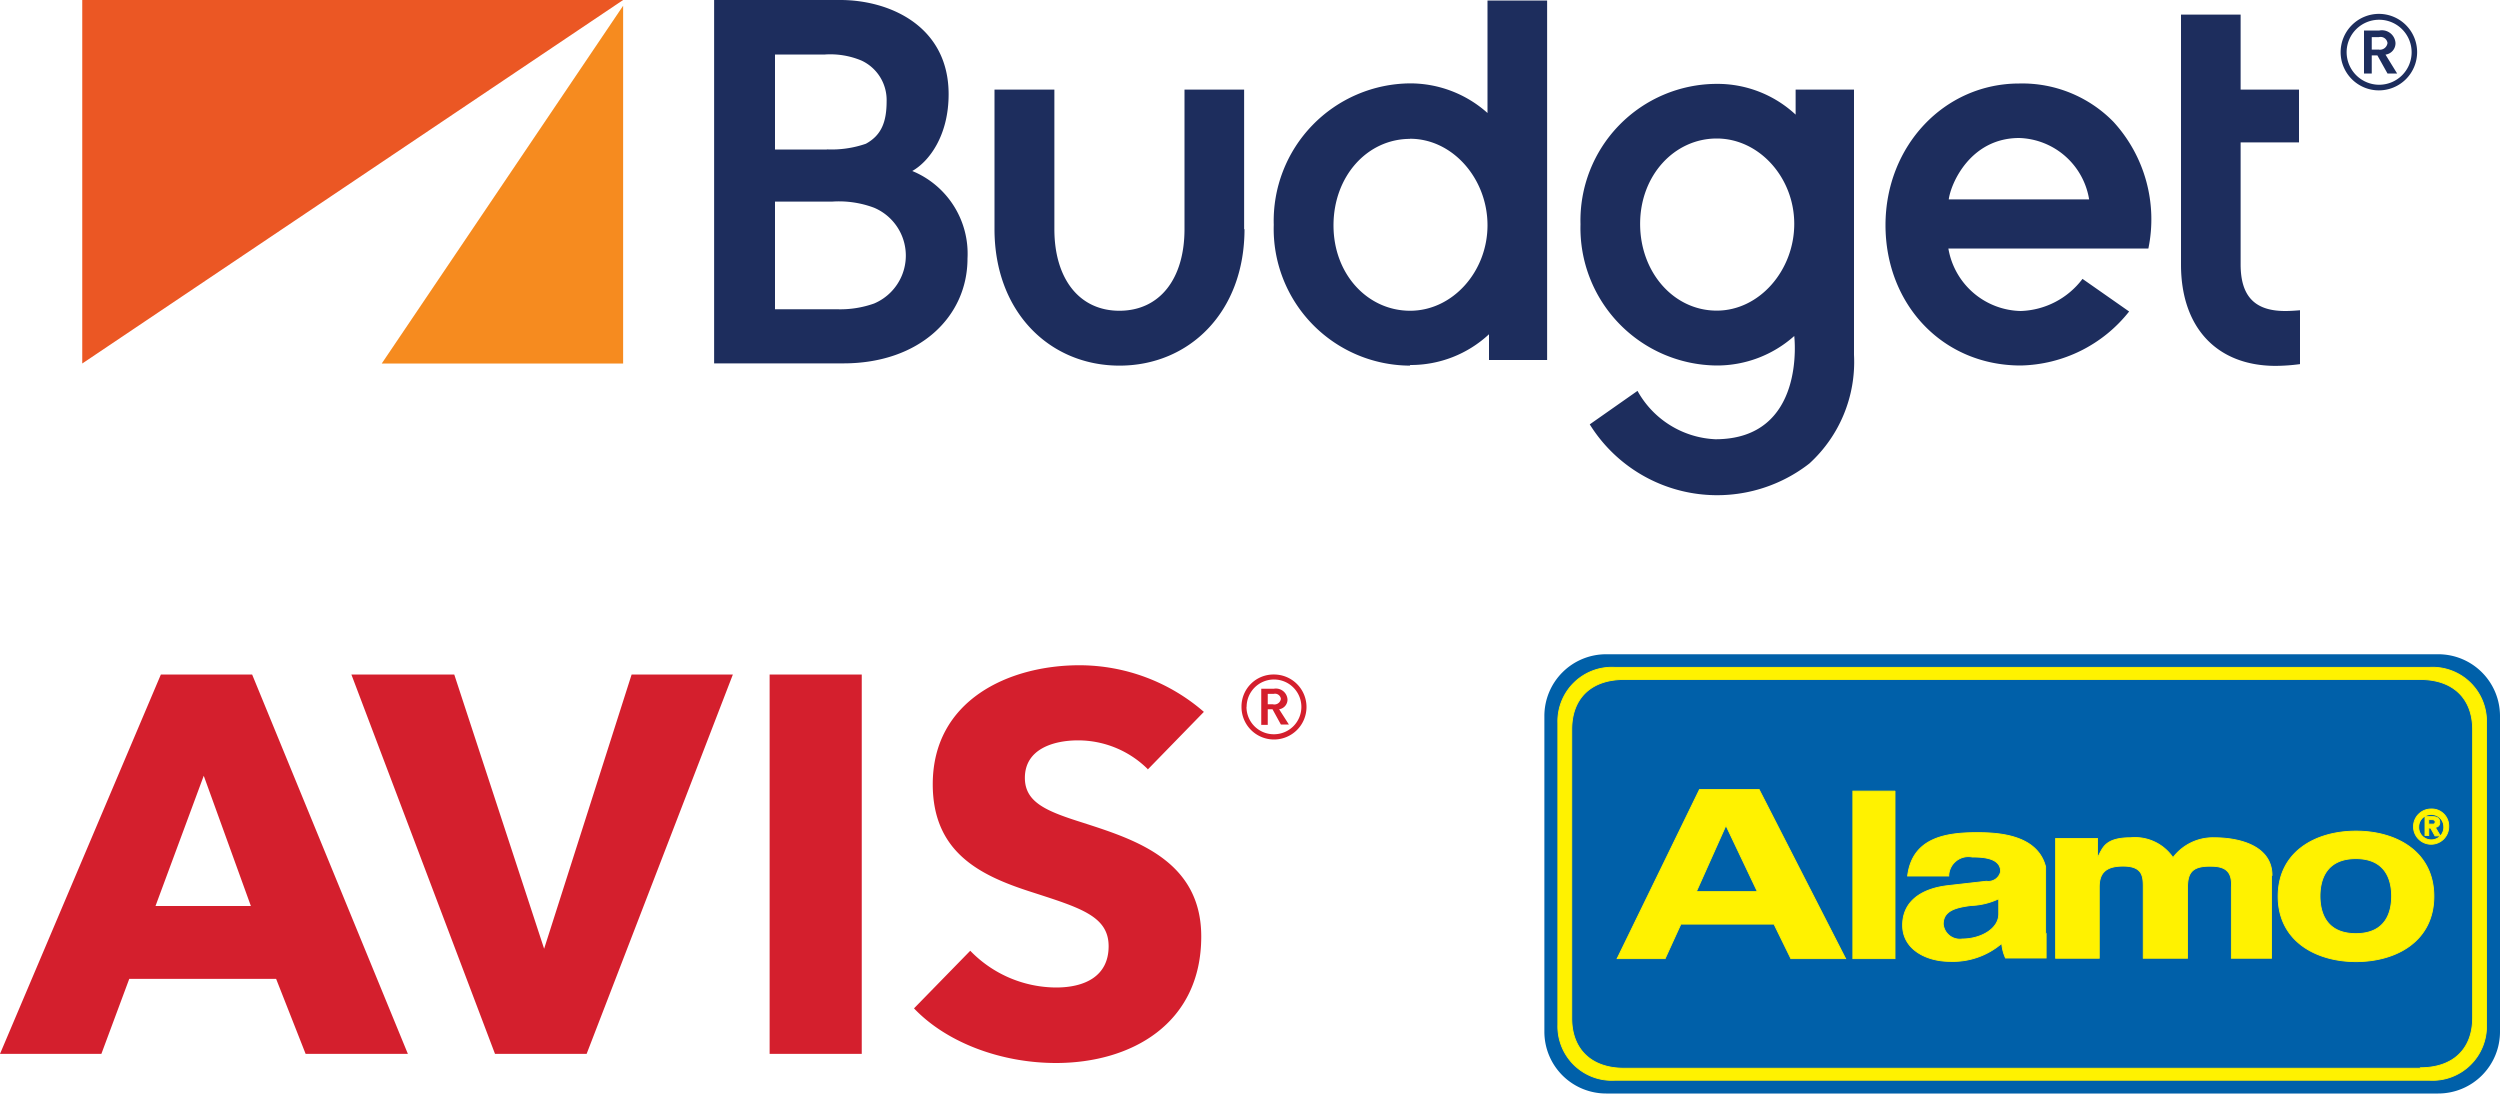<svg id="Layer_1" data-name="Layer 1" xmlns="http://www.w3.org/2000/svg" viewBox="0 0 200 87.48"><defs><style>.cls-6{fill:#fff200}.cls-7{fill:none;stroke:#fff200;stroke-width:.07px}</style></defs><path fill="#f68b1f" d="M30.54 29.08h19.31V.46L30.54 29.08z"/><path fill="#eb5724" d="M6.58 0v29.08L49.85 0H6.58z"/><path d="M66.14 18.21a8.36 8.36 0 003.13-.45c1.26-.69 1.66-1.77 1.66-3.42a3.48 3.48 0 00-2-3.23 6.46 6.46 0 00-2.93-.49h-4v7.6h4.15zM66.93 31a8.09 8.09 0 003-.46 4.16 4.16 0 000-7.66 8 8 0 00-3.38-.49H62V31h4.94zm-9.8 4.36V6.26h10.09c3.93 0 8.67 2.07 8.67 7.54 0 3.27-1.53 5.36-2.91 6.14a7.15 7.15 0 014.42 7c0 4.65-3.83 8.39-9.93 8.39H57.13zm42.4-10.76V13.43h-4.77v11.16c0 4-2 6.53-5.21 6.53s-5.2-2.56-5.2-6.53V13.43h-4.79v11.16c0 6.66 4.44 10.92 10 10.92s10-4.26 10-10.92zm13.28-7.23c-3.44 0-6.13 3-6.13 6.92s2.74 6.83 6.13 6.83S119 28 119 24.28s-2.78-6.92-6.2-6.92zm0 18.14a10.94 10.94 0 01-10.91-11.27 11 11 0 0110.92-11.31A9.28 9.28 0 01119 15.3v-9h4.77v28.76h-4.65V33a9.18 9.18 0 01-6.32 2.46zm24.53-4.4c-3.44 0-6.13-3.06-6.13-6.94s2.74-6.83 6.13-6.83 6.2 3.12 6.2 6.83-2.78 6.94-6.2 6.94zm6.31-17.68v2a9.18 9.18 0 00-6.31-2.46 10.93 10.93 0 00-10.9 11.23 11 11 0 0010.9 11.3 9.28 9.28 0 006.2-2.36s1 8.26-6.31 8.26a7.5 7.5 0 01-6.23-3.87l-3.82 2.68a12 12 0 0017.57 3.13 11 11 0 003.57-8.69V13.43h-4.68zm12.25 8.78c.17-1.29 1.74-4.91 5.64-4.91a5.85 5.85 0 015.59 4.91h-11.22zM169.07 16a10.2 10.2 0 00-7.53-3.06c-6 0-10.7 5-10.7 11.33s4.56 11.23 10.82 11.23a11.34 11.34 0 008.67-4.32l-3.73-2.61a6.44 6.44 0 01-4.94 2.57 6 6 0 01-5.79-5h16a11.54 11.54 0 00-2.8-10.14zm13.74 15.14c-2.43 0-3.56-1.18-3.56-3.73v-9.76h4.67v-4.22h-4.67v-6h-4.77v20c0 5.07 2.9 8.1 7.58 8.1a15.41 15.41 0 001.94-.14v-4.31c-.6.05-.94.06-1.19.06zm7.44-20.92a.61.61 0 00.75-.52.56.56 0 00-.69-.47h-.57v1h.5zm-1.12-1.52h1.22a1.09 1.09 0 011.29 1 .92.92 0 01-.8.93l.93 1.51H191l-.81-1.45h-.45v1.45h-.62V8.7zm1.2 4.34a2.6 2.6 0 10-2.6-2.6 2.61 2.61 0 002.6 2.6zm0-5.67a3.06 3.06 0 11-3.08 3.07 3.07 3.07 0 013.08-3.07z" transform="translate(0 -6.26)" fill="#1d2d5d"/><path d="M101.42 62.61v-.84h.47a.47.47 0 01.58.4.52.52 0 01-.65.43h-.41zm-.53 1.64h.53V63h.38l.67 1.22h.64l-.78-1.22a.78.78 0 00.67-.79.93.93 0 00-1.1-.85h-1v2.92zm-1.16-1.45a2.19 2.19 0 112.17 2.2 2.18 2.18 0 01-2.18-2.19zm-.41 0a2.6 2.6 0 102.59-2.58 2.56 2.56 0 00-2.59 2.58zM61.57 90.57h7.37V60.22h-7.37v30.35zm-2.94-30.35h-8.1l-7 21.94-7.19-21.94h-8.23L39.6 90.57h7.33l11.7-30.35zm-26 30.35L20.17 60.22h-7.3L0 90.57h8.11l2.23-6h11.75l2.36 6h8.14zM20.07 78.74h-7.63l3.86-10.42 3.77 10.42zm71.75-10.95a7.91 7.91 0 00-5.58-2.3c-1.89 0-4.25.65-4.25 3 0 2 1.8 2.69 4.68 3.6 4.11 1.33 9.43 3 9.43 9.09 0 7-5.62 10.12-11.62 10.12-4.33 0-8.71-1.59-11.36-4.37l4.5-4.61a9.61 9.61 0 006.87 2.94c2.23 0 4.2-.86 4.2-3.3s-2.32-3.09-6.3-4.38-7.77-3.13-7.77-8.58c0-6.73 6.09-9.52 11.74-9.52a15.2 15.2 0 019.95 3.73l-4.5 4.62z" transform="translate(0 -6.26)" fill="#d41f2d"/><path d="M195.06 93.74A4.94 4.94 0 00200 88.8V63.54a4.94 4.94 0 00-4.94-4.94h-66.57a4.94 4.94 0 00-4.94 4.94V88.8a4.94 4.94 0 004.94 4.94h66.57" transform="translate(0 -6.26)" fill="#0060a9"/><path class="cls-6" d="M129.19 92.68a4.32 4.32 0 01-4.56-4.44V64.09a4.32 4.32 0 014.56-4.44h65.17a4.32 4.32 0 014.56 4.44v24.15a4.32 4.32 0 01-4.56 4.44h-65.17zm64.44-1c2.61 0 4.18-1.48 4.18-4V64.62c0-2.49-1.57-4-4.18-4h-63.71c-2.61 0-4.18 1.48-4.18 4v23.1c0 2.49 1.57 4 4.18 4h63.72" transform="translate(0 -6.26)"/><path class="cls-7" d="M129.19 92.68a4.32 4.32 0 01-4.56-4.44V64.09a4.32 4.32 0 014.56-4.44h65.17a4.32 4.32 0 014.56 4.44v24.15a4.32 4.32 0 01-4.56 4.44h-65.17zm64.44-1c2.61 0 4.18-1.48 4.18-4V64.62c0-2.49-1.57-4-4.18-4h-63.71c-2.61 0-4.18 1.48-4.18 4v23.1c0 2.49 1.57 4 4.18 4h63.72z" transform="translate(0 -6.26)"/><path class="cls-6" d="M188.48 83.19c-3.2 0-6.23-1.64-6.23-5.22s3-5.22 6.23-5.22 6.23 1.64 6.23 5.22-3 5.22-6.23 5.22zm-54-3h7.44l1.35 2.76h4.38l-6.92-13.53h-4.77l-6.59 13.53h3.84l1.26-2.76zm17.12-10.64h-3.37v13.4h3.37V69.53zM163.65 81v-5.39c-.65-2.56-3.74-2.74-5.49-2.74-2.54 0-5.18.43-5.55 3.47h3.29a1.57 1.57 0 011.87-1.52c.84 0 2.28.06 2.28 1.16a1 1 0 01-1.14.78l-3.08.35c-2.08.24-3.62 1.23-3.62 3.17s1.91 2.89 3.78 2.89a6 6 0 004.15-1.44 3.59 3.59 0 00.3 1.17h3.25v-1.94zm18.11-4.72c0-2.18-2.27-3-4.66-3a4 4 0 00-3.26 1.59 3.68 3.68 0 00-3.4-1.59c-2.16 0-2.23.93-2.64 1.58v-1.52h-3.35v9.58h3.49v-5.7c0-1.08.48-1.7 2-1.67s1.52.9 1.52 1.74v5.63H175v-5.6c0-1.18.3-1.8 1.9-1.76 1.22 0 1.69.51 1.61 1.68v5.68h3.21v-6.66zm6.71-1.33c-2.42 0-2.87 1.75-2.87 3s.45 3 2.87 3 2.86-1.75 2.86-3-.45-3-2.86-3zm-50.4-2.66l2.52 5.3h-4.88l2.37-5.3zm21.83 7.09c0 1.21-1.47 2-2.92 2a1.33 1.33 0 01-1.52-1.19c0-1.08 1-1.33 2.22-1.49a5.6 5.6 0 002.22-.54v1.27zm36-7a1.41 1.41 0 11-1.4-1.4 1.35 1.35 0 011.4 1.4zm-.4 0a1 1 0 10-1 1.07 1 1 0 001-1.08zm-.35.75h-.35l-.35-.63h-.15v.6h-.3v-1.51h.56c.39 0 .62.11.62.46a.35.35 0 01-.36.39l.39.66zm-.34-1.13c0-.15-.17-.17-.29-.17h-.22v.36h.28c.15 0 .23 0 .23-.2" transform="translate(0 -6.26)"/><path class="cls-7" d="M188.48 83.19c-3.2 0-6.23-1.64-6.23-5.22s3-5.22 6.23-5.22 6.23 1.64 6.23 5.22-3 5.22-6.23 5.22zm-54-3h7.44l1.35 2.76h4.38l-6.92-13.53h-4.77l-6.59 13.53h3.84l1.26-2.76zm17.12-10.64h-3.37v13.4h3.37V69.53zM163.65 81v-5.39c-.65-2.56-3.74-2.74-5.49-2.74-2.54 0-5.18.43-5.55 3.47h3.29a1.57 1.57 0 011.87-1.52c.84 0 2.28.06 2.28 1.16a1 1 0 01-1.14.78l-3.08.35c-2.08.24-3.62 1.23-3.62 3.17s1.91 2.89 3.78 2.89a6 6 0 004.15-1.44 3.6 3.6 0 00.3 1.17h3.25v-1.94zm18.11-4.72c0-2.18-2.27-3-4.66-3a4 4 0 00-3.26 1.59 3.68 3.68 0 00-3.4-1.59c-2.16 0-2.23.93-2.64 1.58v-1.52h-3.35v9.58h3.49v-5.7c0-1.08.48-1.7 2-1.67s1.52.9 1.52 1.74v5.63H175v-5.6c0-1.18.3-1.8 1.9-1.76 1.22 0 1.69.51 1.61 1.68v5.68h3.21v-6.66zm6.71-1.33c-2.42 0-2.87 1.75-2.87 3s.45 3 2.87 3 2.86-1.75 2.86-3-.45-3-2.86-3zm-50.4-2.66l2.52 5.3h-4.88l2.37-5.3zm21.83 7.09c0 1.21-1.47 2-2.92 2a1.33 1.33 0 01-1.52-1.19c0-1.08 1-1.33 2.22-1.49a5.6 5.6 0 002.22-.54v1.27zm36-7a1.41 1.41 0 11-1.4-1.4 1.36 1.36 0 011.4 1.4zm-.4 0a1 1 0 10-2 0 1 1 0 001 1.07 1 1 0 001-1.08zm-.35.75h-.35l-.35-.63h-.15v.6h-.3v-1.51h.56c.39 0 .62.11.62.46a.35.35 0 01-.36.39l.39.66zm-.34-1.13c0-.15-.17-.17-.29-.17h-.22v.36h.28c.15 0 .23 0 .23-.2z" transform="translate(0 -6.26)"/></svg>
